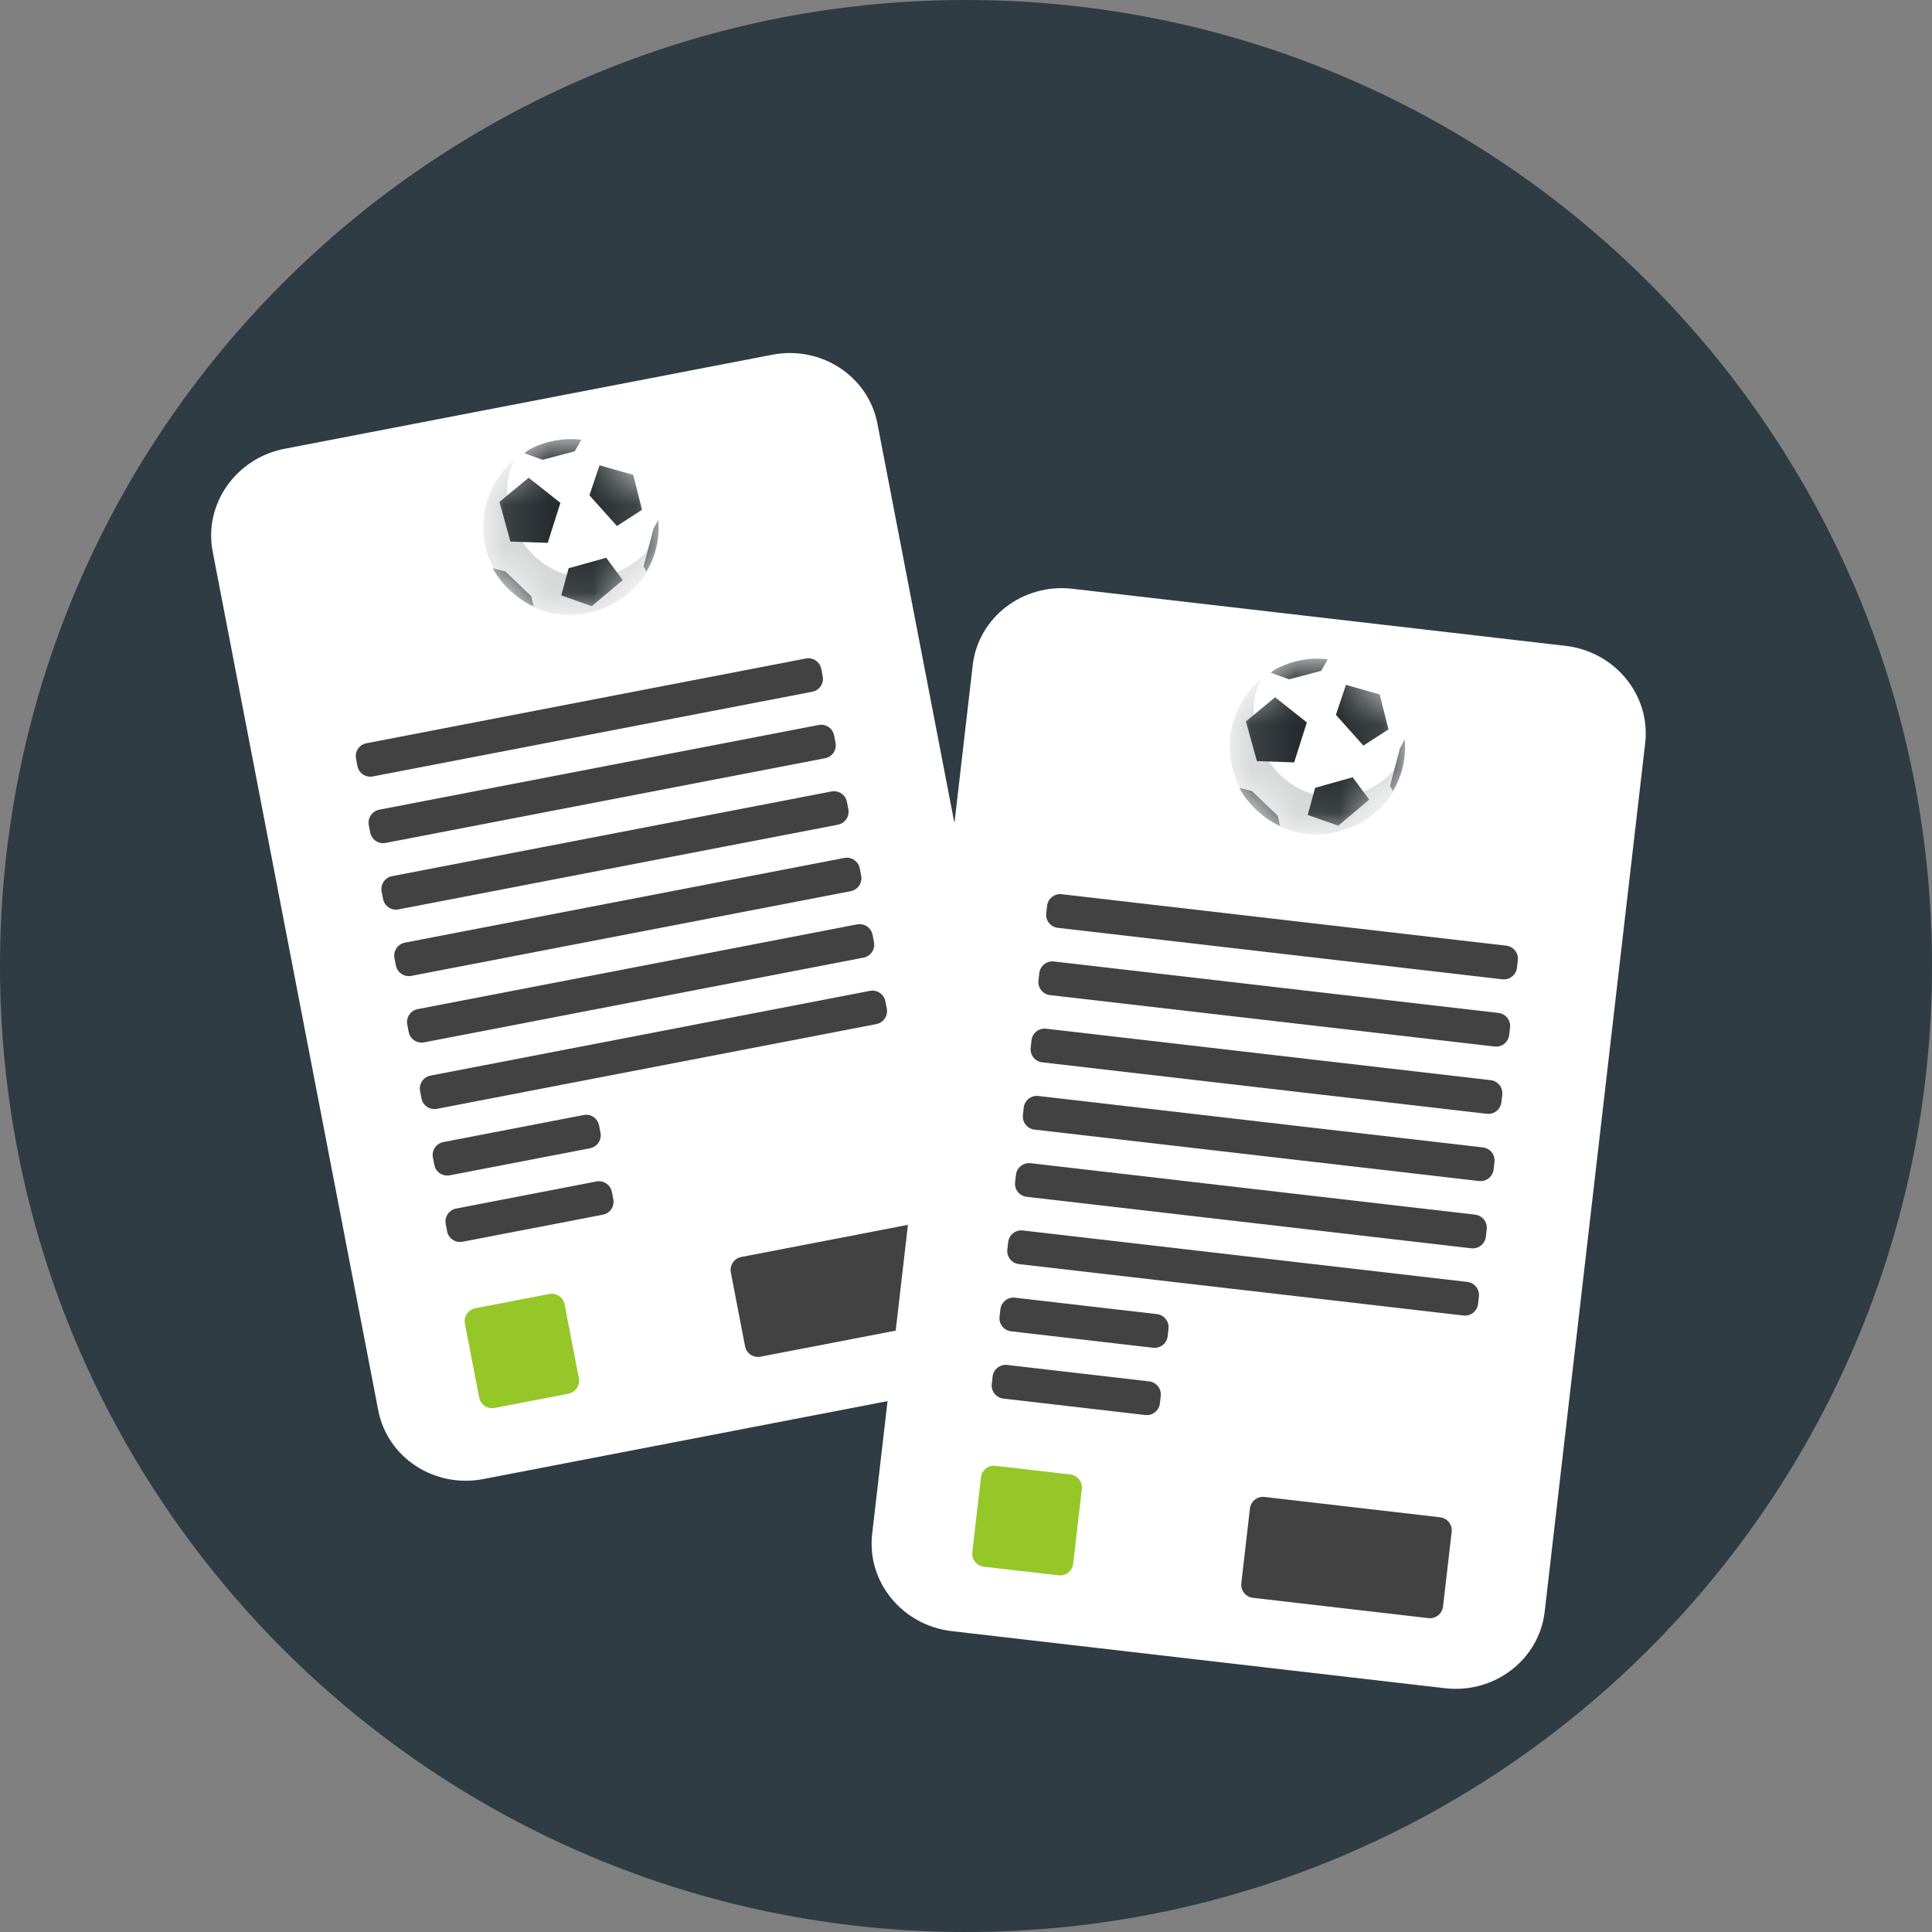 <svg width="44" height="44" viewBox="0 0 44 44" fill="none" xmlns="http://www.w3.org/2000/svg">
<rect x="0" y="0" width="44" height="44" fill="#808080" stroke="none"/>
<g clip-path="url(#clip0_8_165)">
<path d="M22 44C34.15 44 44 34.15 44 22C44 9.85 34.15 0 22 0C9.85 0 0 9.85 0 22C0 34.15 9.85 44 22 44Z" fill="#2F3C43"/>
<path d="M6.485 10.22L17.587 8.079C18.701 7.864 19.774 8.566 19.982 9.646L23.752 29.2C23.96 30.279 23.225 31.329 22.11 31.544L11.009 33.684C9.894 33.899 8.822 33.198 8.614 32.118L4.844 12.564C4.635 11.484 5.37 10.435 6.485 10.22Z" fill="url(#paint0_linear_8_165)"/>
<path d="M13.584 26.907C13.747 26.876 13.904 26.983 13.935 27.145L13.968 27.313C13.999 27.476 13.893 27.633 13.73 27.664L10.534 28.28C10.372 28.312 10.214 28.205 10.183 28.043L10.151 27.875C10.119 27.712 10.226 27.555 10.388 27.524L13.584 26.907Z" fill="#424242"/>
<path d="M19.229 19.539C19.392 19.507 19.549 19.614 19.58 19.776L19.613 19.944C19.644 20.107 19.537 20.264 19.375 20.296L9.367 22.225C9.204 22.256 9.047 22.15 9.016 21.987L8.983 21.82C8.952 21.657 9.058 21.5 9.221 21.468L19.229 19.539Z" fill="#424242"/>
<path d="M13.292 25.394C13.455 25.362 13.612 25.469 13.643 25.631L13.676 25.799C13.707 25.962 13.601 26.119 13.438 26.151L10.242 26.767C10.08 26.798 9.922 26.692 9.891 26.529L9.859 26.361C9.827 26.198 9.934 26.041 10.097 26.01L13.292 25.394Z" fill="#424242"/>
<path d="M18.937 18.025C19.1 17.994 19.257 18.1 19.288 18.263L19.321 18.43C19.352 18.593 19.245 18.75 19.083 18.782L9.075 20.711C8.912 20.743 8.755 20.636 8.724 20.473L8.691 20.306C8.66 20.143 8.766 19.986 8.929 19.954L18.937 18.025Z" fill="#424242"/>
<path d="M19.812 22.566C19.975 22.535 20.133 22.642 20.164 22.804L20.196 22.972C20.228 23.135 20.121 23.292 19.958 23.323L9.951 25.253C9.788 25.284 9.631 25.178 9.599 25.015L9.567 24.847C9.536 24.684 9.642 24.527 9.805 24.496L19.812 22.566Z" fill="#424242"/>
<path d="M18.645 16.511C18.808 16.48 18.965 16.586 18.996 16.749L19.029 16.916C19.06 17.079 18.954 17.236 18.791 17.268L8.783 19.197C8.62 19.229 8.463 19.122 8.432 18.96L8.399 18.792C8.368 18.629 8.475 18.472 8.637 18.44L18.645 16.511Z" fill="#424242"/>
<path d="M19.521 21.052C19.683 21.021 19.841 21.128 19.872 21.29L19.904 21.458C19.936 21.621 19.829 21.778 19.667 21.809L9.659 23.739C9.496 23.77 9.339 23.664 9.307 23.501L9.275 23.333C9.244 23.171 9.35 23.013 9.513 22.982L19.521 21.052Z" fill="#424242"/>
<path d="M18.353 14.997C18.516 14.966 18.673 15.072 18.705 15.235L18.737 15.403C18.768 15.565 18.662 15.723 18.499 15.754L8.491 17.683C8.329 17.715 8.171 17.608 8.14 17.446L8.108 17.278C8.076 17.115 8.183 16.958 8.345 16.927L18.353 14.997Z" fill="#424242"/>
<path d="M12.508 29.47C12.671 29.439 12.828 29.545 12.859 29.708L13.183 31.39C13.215 31.552 13.108 31.709 12.946 31.741L11.264 32.065C11.101 32.096 10.944 31.99 10.913 31.827L10.588 30.146C10.557 29.983 10.664 29.826 10.826 29.794L12.508 29.47Z" fill="#95C729"/>
<path d="M20.834 27.865C20.997 27.834 21.154 27.94 21.185 28.103L21.51 29.784C21.541 29.947 21.434 30.104 21.272 30.136L17.319 30.898C17.157 30.929 16.999 30.823 16.968 30.66L16.644 28.978C16.613 28.816 16.719 28.658 16.882 28.627L20.834 27.865Z" fill="#424242"/>
<mask id="mask0_8_165" style="mask-type:luminance" maskUnits="userSpaceOnUse" x="11" y="10" width="4" height="4">
<path d="M14.633 10.846C14.535 10.706 14.416 10.577 14.281 10.464C14.194 10.392 14.101 10.327 14 10.268C13.995 10.265 13.989 10.262 13.984 10.26C13.78 10.144 13.564 10.068 13.346 10.03C12.927 9.956 12.498 10.02 12.122 10.203C11.776 10.372 11.475 10.642 11.268 11C11.06 11.36 10.977 11.758 11.005 12.143C11.006 12.156 11.007 12.169 11.008 12.182C11.008 12.183 11.008 12.185 11.009 12.186C11.029 12.414 11.08 12.585 11.164 12.791C11.45 13.458 12.067 13.898 12.745 13.984C12.895 14.004 13.07 14.005 13.211 13.988C13.226 13.987 13.241 13.985 13.255 13.983C13.257 13.983 13.258 13.983 13.259 13.982C14.116 13.872 14.798 13.22 14.962 12.387C15.069 11.849 14.947 11.29 14.633 10.846Z" fill="white"/>
</mask>
<g mask="url(#mask0_8_165)">
<path d="M13.259 13.983C13.259 13.983 13.257 13.983 13.255 13.984C13.24 13.985 13.225 13.987 13.211 13.99C13.107 14.002 12.982 14.003 12.864 13.995C12.82 13.992 12.778 13.988 12.735 13.982C12.531 13.956 12.336 13.898 12.152 13.812C12.013 13.747 11.881 13.666 11.76 13.57C11.747 13.559 11.734 13.55 11.721 13.538C11.59 13.429 11.473 13.303 11.372 13.162C11.323 13.094 11.278 13.022 11.238 12.946C11.21 12.897 11.185 12.843 11.162 12.791C11.088 12.611 11.041 12.457 11.018 12.269C11.013 12.24 11.01 12.21 11.008 12.181C11.008 12.168 11.005 12.155 11.005 12.142C10.976 11.756 11.06 11.36 11.268 10.999C11.45 10.682 11.707 10.434 12.005 10.268L12.011 10.263C12.047 10.24 12.084 10.22 12.122 10.203C12.464 10.036 12.853 9.967 13.239 10.016C13.273 10.019 13.308 10.024 13.345 10.03C13.564 10.067 13.78 10.144 13.984 10.258C13.988 10.262 13.993 10.265 13.999 10.268C14.099 10.326 14.194 10.392 14.28 10.464L14.281 10.466C14.417 10.578 14.533 10.705 14.631 10.845C14.652 10.874 14.672 10.906 14.692 10.936C14.704 10.957 14.716 10.977 14.727 10.996C14.737 11.012 14.747 11.03 14.757 11.047C14.767 11.067 14.777 11.085 14.787 11.106C14.808 11.148 14.828 11.192 14.845 11.235C14.862 11.272 14.875 11.31 14.889 11.349C14.92 11.438 14.944 11.526 14.962 11.619C14.97 11.666 14.978 11.712 14.983 11.758C14.989 11.785 14.99 11.813 14.992 11.842C14.995 11.861 14.996 11.879 14.995 11.898C14.998 11.942 14.998 11.986 14.998 12.03C14.998 12.034 14.998 12.041 14.999 12.045C14.997 12.09 14.995 12.136 14.992 12.179C14.988 12.225 14.982 12.272 14.973 12.319C14.966 12.366 14.956 12.414 14.945 12.459C14.934 12.506 14.921 12.552 14.908 12.599C14.895 12.636 14.883 12.674 14.868 12.71C14.851 12.757 14.83 12.804 14.81 12.849C14.798 12.874 14.785 12.901 14.77 12.925C14.758 12.95 14.745 12.975 14.73 13C14.728 13.004 14.728 13.006 14.725 13.008C14.723 13.012 14.721 13.015 14.718 13.018L14.719 13.02C14.702 13.051 14.684 13.079 14.665 13.108C14.35 13.577 13.847 13.906 13.258 13.983L13.259 13.983Z" fill="white"/>
<g opacity="0.2">
<path d="M13.141 13.995C13.185 13.992 13.227 13.988 13.271 13.982C13.473 13.951 13.67 13.891 13.855 13.804C13.993 13.742 14.124 13.662 14.245 13.571C14.258 13.559 14.271 13.55 14.284 13.538C14.487 13.377 14.658 13.176 14.782 12.944L14.784 12.942C14.891 12.74 14.961 12.516 14.988 12.27C14.992 12.241 14.995 12.211 14.997 12.182C14.998 12.168 15 12.156 15 12.142C14.674 12.827 13.949 13.225 13.204 13.142C13.169 13.139 13.139 13.136 13.106 13.13L13.104 13.129C12.754 13.071 12.457 12.918 12.22 12.707L12.218 12.706C11.933 12.456 11.735 12.123 11.631 11.772C11.537 11.452 11.521 11.115 11.593 10.811C11.623 10.689 11.664 10.573 11.722 10.466C11.587 10.578 11.47 10.705 11.373 10.845C11.352 10.874 11.332 10.906 11.312 10.936C11.299 10.957 11.288 10.977 11.276 10.996C11.267 11.012 11.257 11.03 11.247 11.047C11.237 11.067 11.227 11.085 11.217 11.106C11.196 11.148 11.176 11.192 11.159 11.235C11.142 11.272 11.129 11.31 11.115 11.349C11.084 11.438 11.06 11.529 11.041 11.619C11.033 11.666 11.026 11.712 11.021 11.758C11.017 11.786 11.015 11.815 11.013 11.843C11.011 11.862 11.01 11.88 11.009 11.897C11.007 11.942 11.006 11.985 11.007 12.029C11.006 12.034 11.006 12.04 11.005 12.044C11.007 12.09 11.009 12.135 11.013 12.179C11.017 12.225 11.023 12.271 11.031 12.318C11.039 12.366 11.048 12.414 11.059 12.459C11.07 12.506 11.083 12.552 11.096 12.598C11.109 12.635 11.121 12.673 11.137 12.71C11.154 12.757 11.174 12.803 11.194 12.848C11.207 12.873 11.219 12.9 11.234 12.925C11.246 12.95 11.259 12.975 11.274 12.999C11.276 13.003 11.276 13.006 11.279 13.008L11.285 13.019C11.302 13.05 11.321 13.079 11.34 13.107C11.785 13.791 12.478 14.051 13.142 13.995L13.141 13.995Z" fill="#262C2F"/>
</g>
<path d="M14.721 13.02L14.719 13.018L14.658 12.896L14.883 12.037L14.992 11.843L14.994 11.842C14.996 11.861 14.997 11.879 14.997 11.898C14.999 11.942 15 11.986 14.999 12.03C14.999 12.034 15 12.041 15.001 12.045C14.998 12.09 14.996 12.136 14.993 12.179C14.989 12.225 14.983 12.272 14.975 12.319C14.972 12.341 14.968 12.365 14.963 12.387C14.958 12.411 14.953 12.436 14.946 12.459C14.935 12.506 14.922 12.552 14.909 12.599C14.896 12.636 14.884 12.674 14.868 12.71C14.851 12.757 14.831 12.804 14.811 12.849C14.799 12.874 14.786 12.901 14.771 12.925C14.759 12.95 14.746 12.975 14.731 13C14.729 13.004 14.729 13.006 14.726 13.008L14.72 13.019L14.721 13.02Z" fill="#262C2F"/>
<path d="M12.152 13.812C12.014 13.747 11.882 13.666 11.761 13.57C11.748 13.559 11.734 13.55 11.722 13.538C11.518 13.376 11.347 13.175 11.223 12.944L11.239 12.946L11.513 13.016L12.1 13.579L12.151 13.803L12.153 13.811L12.152 13.812Z" fill="#262C2F"/>
<path d="M12.763 11.453L12.04 10.88L11.374 11.43L11.625 12.334L12.474 12.363L12.763 11.453Z" fill="#262C2F"/>
<path d="M13.654 10.597L14.422 10.815L14.622 11.611L14.05 11.98L13.424 11.28L13.654 10.597Z" fill="#262C2F"/>
<path d="M13.089 10.278L12.357 10.471L11.94 10.322L12.005 10.268L12.011 10.264C12.048 10.24 12.085 10.221 12.122 10.203C12.465 10.037 12.853 9.967 13.239 10.016L13.089 10.278L13.089 10.278Z" fill="#262C2F"/>
<path d="M13.806 12.702L12.95 12.942L12.782 13.56L13.478 13.805L14.182 13.211L13.806 12.702Z" fill="#262C2F"/>
</g>
<path d="M24.424 13.409L35.655 14.709C36.782 14.84 37.594 15.831 37.468 16.924L35.179 36.706C35.052 37.798 34.035 38.578 32.908 38.448L21.677 37.148C20.549 37.017 19.737 36.026 19.863 34.933L22.153 15.151C22.279 14.059 23.296 13.279 24.424 13.409Z" fill="url(#paint1_linear_8_165)"/>
<path d="M26.172 31.46C26.336 31.479 26.454 31.628 26.435 31.793L26.416 31.962C26.396 32.127 26.247 32.245 26.083 32.226L22.85 31.852C22.686 31.833 22.568 31.684 22.587 31.519L22.606 31.349C22.625 31.185 22.774 31.067 22.939 31.086L26.172 31.46Z" fill="#424242"/>
<path d="M33.772 26.132C33.937 26.151 34.055 26.299 34.036 26.464L34.016 26.634C33.997 26.798 33.848 26.916 33.684 26.897L23.559 25.726C23.395 25.707 23.277 25.558 23.296 25.393L23.315 25.223C23.334 25.059 23.483 24.941 23.648 24.96L33.772 26.132Z" fill="#424242"/>
<path d="M26.349 29.928C26.513 29.948 26.631 30.096 26.612 30.261L26.593 30.431C26.574 30.595 26.425 30.713 26.26 30.694L23.027 30.32C22.863 30.301 22.745 30.152 22.764 29.988L22.784 29.818C22.803 29.653 22.951 29.535 23.116 29.554L26.349 29.928Z" fill="#424242"/>
<path d="M33.95 24.6C34.114 24.619 34.232 24.768 34.213 24.933L34.193 25.102C34.174 25.267 34.026 25.385 33.861 25.366L23.736 24.194C23.572 24.175 23.454 24.026 23.473 23.862L23.492 23.692C23.512 23.527 23.66 23.409 23.825 23.428L33.95 24.6Z" fill="#424242"/>
<path d="M33.418 29.195C33.582 29.214 33.7 29.363 33.681 29.527L33.662 29.697C33.643 29.861 33.494 29.979 33.329 29.96L23.205 28.789C23.04 28.77 22.922 28.621 22.941 28.456L22.961 28.286C22.98 28.122 23.129 28.004 23.293 28.023L33.418 29.195Z" fill="#424242"/>
<path d="M34.127 23.069C34.291 23.088 34.409 23.236 34.39 23.401L34.371 23.571C34.352 23.735 34.203 23.853 34.038 23.834L23.914 22.663C23.749 22.644 23.631 22.495 23.65 22.33L23.67 22.16C23.689 21.996 23.838 21.878 24.002 21.897L34.127 23.069Z" fill="#424242"/>
<path d="M33.595 27.663C33.76 27.682 33.878 27.831 33.859 27.996L33.839 28.165C33.82 28.33 33.671 28.448 33.507 28.429L23.382 27.257C23.217 27.238 23.099 27.089 23.118 26.925L23.138 26.755C23.157 26.59 23.306 26.472 23.471 26.491L33.595 27.663Z" fill="#424242"/>
<path d="M34.304 21.537C34.469 21.556 34.587 21.705 34.568 21.869L34.548 22.039C34.529 22.204 34.38 22.322 34.215 22.303L24.091 21.131C23.926 21.112 23.808 20.963 23.827 20.799L23.847 20.629C23.866 20.464 24.015 20.346 24.18 20.365L34.304 21.537Z" fill="#424242"/>
<path d="M24.374 33.58C24.539 33.599 24.657 33.748 24.638 33.913L24.441 35.614C24.422 35.778 24.273 35.896 24.108 35.877L22.407 35.681C22.242 35.661 22.125 35.513 22.144 35.348L22.34 33.647C22.36 33.482 22.508 33.364 22.673 33.383L24.374 33.58Z" fill="#95C729"/>
<path d="M32.797 34.555C32.962 34.574 33.08 34.723 33.061 34.887L32.864 36.589C32.845 36.753 32.696 36.871 32.532 36.852L28.533 36.389C28.369 36.37 28.251 36.221 28.27 36.057L28.466 34.356C28.486 34.191 28.634 34.073 28.799 34.092L32.797 34.555Z" fill="#424242"/>
<mask id="mask1_8_165" style="mask-type:luminance" maskUnits="userSpaceOnUse" x="28" y="15" width="4" height="4">
<path d="M31.633 15.846C31.535 15.706 31.416 15.577 31.281 15.464C31.195 15.392 31.101 15.327 31 15.268C30.995 15.265 30.989 15.262 30.984 15.26C30.78 15.144 30.564 15.068 30.346 15.03C29.927 14.957 29.498 15.02 29.122 15.203C28.776 15.372 28.475 15.642 28.268 16C28.06 16.36 27.977 16.758 28.006 17.143C28.006 17.156 28.007 17.169 28.009 17.182C28.009 17.183 28.009 17.185 28.009 17.186C28.029 17.414 28.08 17.585 28.164 17.791C28.45 18.458 29.067 18.898 29.745 18.984C29.895 19.004 30.07 19.005 30.212 18.988C30.226 18.987 30.241 18.985 30.255 18.983C30.256 18.983 30.258 18.983 30.259 18.983C31.116 18.872 31.798 18.221 31.962 17.387C32.069 16.849 31.947 16.29 31.633 15.846Z" fill="white"/>
</mask>
<g mask="url(#mask1_8_165)">
<path d="M30.259 18.983C30.259 18.983 30.256 18.983 30.255 18.984C30.24 18.985 30.225 18.987 30.211 18.99C30.107 19.002 29.982 19.003 29.864 18.995C29.82 18.992 29.778 18.988 29.735 18.982C29.531 18.956 29.336 18.898 29.152 18.812C29.013 18.747 28.881 18.666 28.76 18.57C28.747 18.559 28.734 18.55 28.721 18.538C28.59 18.429 28.473 18.303 28.372 18.162C28.323 18.094 28.278 18.022 28.238 17.946C28.21 17.897 28.186 17.843 28.162 17.791C28.088 17.61 28.041 17.457 28.017 17.269C28.013 17.24 28.01 17.21 28.008 17.181C28.008 17.168 28.006 17.155 28.005 17.142C27.976 16.756 28.06 16.36 28.268 15.999C28.45 15.682 28.706 15.434 29.005 15.268L29.011 15.263C29.047 15.24 29.084 15.22 29.122 15.203C29.464 15.036 29.853 14.967 30.238 15.016C30.273 15.019 30.308 15.024 30.345 15.03C30.564 15.067 30.78 15.144 30.984 15.258C30.988 15.262 30.993 15.265 31 15.268C31.099 15.326 31.194 15.392 31.28 15.464L31.282 15.466C31.417 15.578 31.533 15.705 31.631 15.845C31.652 15.874 31.672 15.906 31.692 15.936C31.704 15.957 31.716 15.977 31.727 15.996C31.737 16.012 31.747 16.03 31.757 16.047C31.767 16.067 31.777 16.085 31.787 16.106C31.808 16.148 31.828 16.192 31.845 16.235C31.862 16.272 31.875 16.31 31.889 16.349C31.92 16.438 31.944 16.526 31.962 16.619C31.971 16.666 31.978 16.712 31.983 16.759C31.988 16.785 31.99 16.813 31.992 16.842C31.994 16.861 31.996 16.879 31.995 16.898C31.997 16.942 31.998 16.986 31.997 17.03C31.998 17.034 31.998 17.041 31.999 17.045C31.997 17.09 31.995 17.136 31.991 17.179C31.988 17.225 31.982 17.272 31.974 17.319C31.966 17.366 31.956 17.414 31.945 17.459C31.934 17.506 31.921 17.552 31.908 17.599C31.895 17.636 31.883 17.674 31.868 17.71C31.851 17.757 31.83 17.804 31.81 17.849C31.798 17.874 31.785 17.901 31.77 17.925C31.758 17.951 31.745 17.975 31.73 18C31.728 18.004 31.728 18.006 31.725 18.008C31.723 18.012 31.721 18.015 31.718 18.018L31.719 18.02C31.702 18.051 31.684 18.079 31.665 18.108C31.35 18.577 30.846 18.907 30.258 18.983L30.259 18.983Z" fill="white"/>
<g opacity="0.2">
<path d="M30.141 18.995C30.185 18.992 30.227 18.988 30.271 18.982C30.473 18.951 30.67 18.891 30.855 18.804C30.994 18.742 31.124 18.662 31.245 18.571C31.258 18.559 31.271 18.55 31.284 18.538C31.487 18.377 31.658 18.176 31.782 17.944L31.784 17.942C31.891 17.74 31.962 17.516 31.988 17.27C31.992 17.241 31.995 17.211 31.997 17.182C31.997 17.168 32 17.156 32 17.142C31.674 17.827 30.949 18.225 30.204 18.142C30.169 18.139 30.14 18.136 30.106 18.131L30.104 18.129C29.754 18.071 29.457 17.918 29.22 17.707L29.218 17.706C28.933 17.456 28.735 17.123 28.631 16.772C28.537 16.452 28.521 16.115 28.593 15.811C28.622 15.689 28.664 15.573 28.722 15.466C28.587 15.578 28.47 15.705 28.373 15.845C28.352 15.874 28.332 15.906 28.312 15.936C28.299 15.957 28.288 15.977 28.276 15.996C28.267 16.012 28.257 16.03 28.247 16.047C28.237 16.067 28.227 16.085 28.217 16.106C28.196 16.148 28.176 16.192 28.159 16.235C28.142 16.272 28.128 16.31 28.115 16.349C28.084 16.438 28.06 16.529 28.041 16.619C28.033 16.666 28.026 16.712 28.02 16.759C28.017 16.786 28.015 16.814 28.013 16.843C28.011 16.862 28.01 16.88 28.009 16.897C28.007 16.942 28.006 16.985 28.007 17.029C28.006 17.034 28.006 17.04 28.005 17.044C28.007 17.09 28.009 17.135 28.013 17.179C28.017 17.225 28.023 17.271 28.031 17.318C28.038 17.366 28.048 17.414 28.059 17.459C28.07 17.506 28.083 17.552 28.096 17.598C28.109 17.635 28.121 17.673 28.137 17.71C28.154 17.757 28.174 17.803 28.195 17.848C28.206 17.873 28.219 17.9 28.234 17.925C28.246 17.95 28.259 17.975 28.274 17.999C28.276 18.003 28.276 18.006 28.279 18.008L28.285 18.019C28.302 18.05 28.321 18.079 28.34 18.107C28.785 18.791 29.478 19.051 30.142 18.995L30.141 18.995Z" fill="#262C2F"/>
</g>
<path d="M31.721 18.02L31.719 18.018L31.658 17.896L31.883 17.037L31.992 16.843L31.994 16.842C31.996 16.861 31.997 16.879 31.997 16.898C31.999 16.942 32 16.986 31.999 17.03C31.999 17.034 32 17.041 32.001 17.045C31.998 17.09 31.996 17.136 31.993 17.179C31.989 17.225 31.983 17.272 31.975 17.319C31.972 17.341 31.968 17.365 31.963 17.387C31.958 17.411 31.953 17.436 31.946 17.459C31.935 17.506 31.922 17.552 31.909 17.599C31.896 17.636 31.884 17.674 31.869 17.71C31.851 17.757 31.831 17.804 31.811 17.849C31.799 17.874 31.786 17.901 31.771 17.925C31.759 17.951 31.746 17.975 31.731 18C31.729 18.004 31.729 18.006 31.726 18.008L31.72 18.019L31.721 18.02Z" fill="#262C2F"/>
<path d="M29.152 18.812C29.014 18.747 28.882 18.666 28.761 18.57C28.748 18.559 28.734 18.55 28.721 18.538C28.518 18.376 28.347 18.175 28.223 17.944L28.239 17.946L28.513 18.016L29.1 18.579L29.151 18.803L29.153 18.811L29.152 18.812Z" fill="#262C2F"/>
<path d="M29.763 16.453L29.04 15.88L28.374 16.43L28.625 17.334L29.474 17.363L29.763 16.453Z" fill="#262C2F"/>
<path d="M30.654 15.597L31.422 15.815L31.622 16.611L31.05 16.98L30.424 16.28L30.654 15.597Z" fill="#262C2F"/>
<path d="M30.089 15.278L29.357 15.471L28.94 15.322L29.005 15.268L29.011 15.264C29.048 15.24 29.084 15.221 29.122 15.203C29.465 15.037 29.853 14.967 30.239 15.016L30.089 15.278L30.089 15.278Z" fill="#262C2F"/>
<path d="M30.806 17.702L29.951 17.942L29.782 18.56L30.478 18.805L31.183 18.211L30.806 17.702Z" fill="#262C2F"/>
</g>
</g>
<defs>
<linearGradient id="paint0_linear_8_165" x1="6.661" y1="16.304" x2="38.412" y2="16.953" gradientUnits="userSpaceOnUse">
<stop stop-color="white"/>
<stop offset="0.417" stop-color="white"/>
</linearGradient>
<linearGradient id="paint1_linear_8_165" x1="22.76" y1="19.265" x2="52.844" y2="29.439" gradientUnits="userSpaceOnUse">
<stop stop-color="white"/>
<stop offset="0.417" stop-color="white"/>
</linearGradient>
<clipPath id="clip0_8_165">
<rect width="44" height="44" fill="white"/>
</clipPath>
</defs>
</svg>
